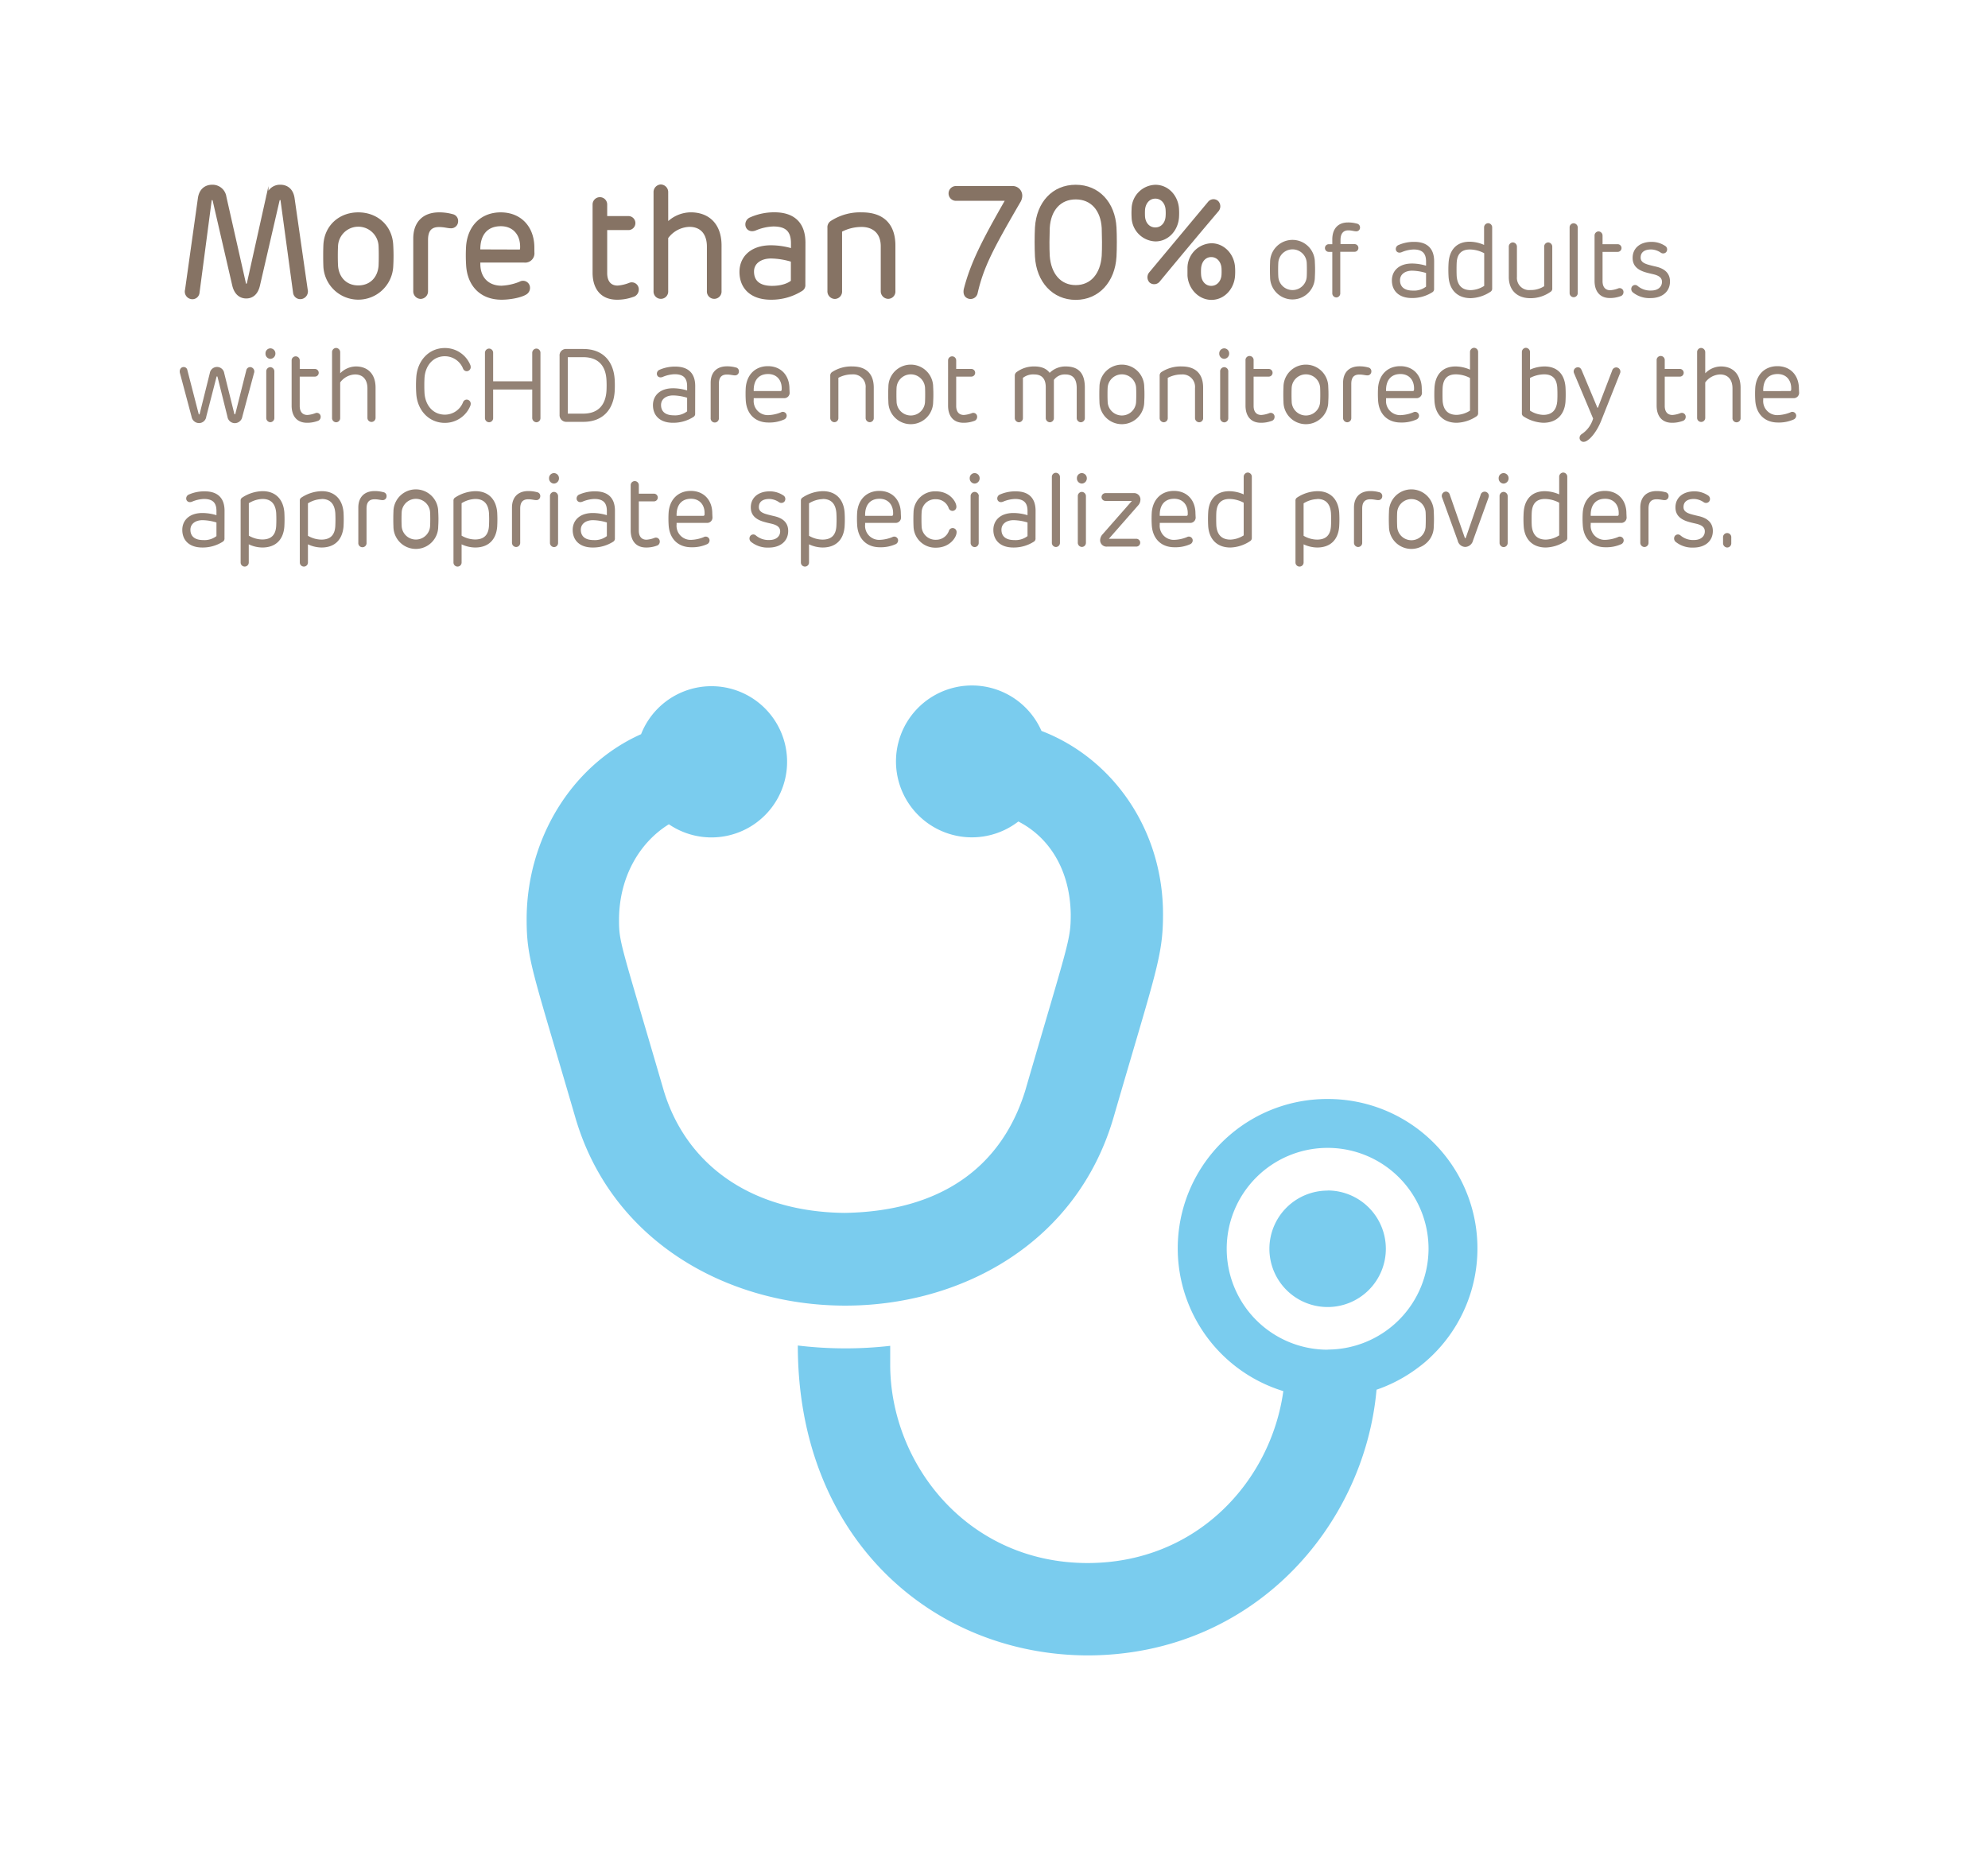 <svg id="Layer_4" data-name="Layer 4" xmlns="http://www.w3.org/2000/svg" viewBox="0 0 621.5 583.6"><defs><style>.cls-1{fill:#867364;stroke:#867364;stroke-miterlimit:10;stroke-width:0.75px;}.cls-2{fill:#938275;}.cls-3{fill:#7accee;}</style></defs><title>more-than-70-percent-adults-monitored-chd</title><path class="cls-1" d="M88.08,62.66c0-.25-.19-.49-.48-.49a.55.55,0,0,0-.56.44L80.9,89.21c-.57,2.5-2,3.73-3.92,3.73s-3.4-1.23-4-3.73l-6.14-26.6c-.09-.25-.23-.44-.52-.44a.57.57,0,0,0-.52.49L62,91.52a1.86,1.86,0,0,1-2.41,1.57,2,2,0,0,1-1.37-2.45L62.24,62c.38-2.69,2.08-3.87,4.11-3.87a4,4,0,0,1,4.06,3.48l6.1,27a.56.56,0,0,0,.52.49c.28,0,.47-.3.52-.49l6-27a4,4,0,0,1,4.1-3.48c2,0,3.69,1.18,4.07,3.87l4.1,28.57a2.06,2.06,0,0,1-1.37,2.5A1.9,1.9,0,0,1,92,91.52Z"/><path class="cls-1" d="M122.55,76.48a57.55,57.55,0,0,1,0,7,10.56,10.56,0,0,1-21.07,0c-.09-2-.09-5,0-7,.33-5.74,4.72-9.71,10.53-9.71S122.21,70.74,122.55,76.48Zm-17.24.29c-.1,1.71-.1,4.75,0,6.42.33,3.82,2.88,6.42,6.7,6.42s6.38-2.6,6.71-6.42c.09-1.67.09-4.71,0-6.42a6.72,6.72,0,0,0-13.41,0Z"/><path class="cls-1" d="M142.85,69.18A1.81,1.81,0,0,1,141,71c-1,0-2.08-.39-3.73-.39-2.65,0-3.83,1.42-3.83,4.41V91.08a2,2,0,0,1-1.93,2,2,2,0,0,1-1.94-2V74.56c0-4.8,2.74-7.79,7.7-7.79a15,15,0,0,1,4.11.54A1.78,1.78,0,0,1,142.85,69.18Z"/><path class="cls-1" d="M166.69,78.88a2.53,2.53,0,0,1-2.78,2.84H149.79v.78c0,4.61,2.88,7.2,7,7.2a17.41,17.41,0,0,0,5.77-1.27A1.81,1.81,0,0,1,165.32,90a2,2,0,0,1-1,1.76c-1.52.93-4.82,1.57-7.51,1.57-6.52,0-10.39-4.26-10.72-10.53a47.48,47.48,0,0,1,0-5.88c.52-6.32,4.68-10.15,10.44-10.15,6.23,0,10.15,4.41,10.15,10.64Zm-4.34-.49c.38,0,.57-.2.61-.59.29-4.46-2.31-7.45-6.37-7.45-4.63,0-6.94,3.14-6.8,8Z"/><path class="cls-1" d="M192.9,93.33c-5.06,0-7.27-3.48-7.27-8.08V63.93a1.91,1.91,0,1,1,3.82,0v4h7.13a1.82,1.82,0,0,1,0,3.63h-7.13V85.39c0,2.45,1.09,4.27,3.64,4.27a12.7,12.7,0,0,0,3.77-.89,1.81,1.81,0,0,1,2.46,1.82,2,2,0,0,1-1.56,1.91A14.07,14.07,0,0,1,192.9,93.33Z"/><path class="cls-1" d="M208.53,70a10.43,10.43,0,0,1,7.41-3.24c5.48,0,9.26,3.43,9.26,10V91a1.92,1.92,0,1,1-3.83,0V77.11c0-4.06-2.08-6.56-5.85-6.56a9,9,0,0,0-7,3.77V91a1.92,1.92,0,1,1-3.83,0V60.11a2,2,0,0,1,1.89-2.06,2,2,0,0,1,1.94,2.06Z"/><path class="cls-1" d="M251.4,89a1.7,1.7,0,0,1-.8,1.62A17.63,17.63,0,0,1,241,93.33c-6.19,0-9.45-3.43-9.45-8.33,0-4.31,3.12-7.94,9.49-7.94a23.26,23.26,0,0,1,6.61,1v-2c0-4-1.88-5.63-5.9-5.63a15.76,15.76,0,0,0-5.62,1.27c-1.6.64-2.74-.29-2.74-1.52a2,2,0,0,1,1.23-1.86,18.08,18.08,0,0,1,7.51-1.57c5.62,0,9.3,2.75,9.3,9.17Zm-3.78-1V81.52a23.75,23.75,0,0,0-6.56-1.08c-3.21,0-5.71,1.62-5.71,4.46,0,3.09,2,4.85,6,4.85C245.22,89.75,247.2,88.38,247.62,87.94Z"/><path class="cls-1" d="M279.55,91a1.91,1.91,0,0,1-1.89,2.06A2,2,0,0,1,275.72,91V77c0-4.51-2.93-6.42-6.33-6.42a13.79,13.79,0,0,0-6.51,1.61V91A1.94,1.94,0,0,1,261,93.09,2,2,0,0,1,259.05,91V71.18a1.93,1.93,0,0,1,.85-1.76,16.47,16.47,0,0,1,9.59-2.65c6.61,0,10.06,3.58,10.06,10Z"/><path class="cls-1" d="M316.38,58.54a2.64,2.64,0,0,1,2.83,2.7,3.66,3.66,0,0,1-.62,1.91c-8.26,14.26-11.38,20-13.31,28.37a1.89,1.89,0,0,1-2.74,1.37c-1-.49-1.09-1.67-.8-2.7,2.07-7.88,5.47-14.65,13-27.78H299a1.94,1.94,0,1,1,0-3.87Z"/><path class="cls-1" d="M323.93,80.2c-.14-2.6-.14-6.52,0-9.06.47-7.7,5.29-13,12.37-13s11.95,5.34,12.37,13c.14,2.59.14,6.46,0,9.06-.42,7.69-5.33,13.18-12.37,13.18S324.35,87.89,323.93,80.2ZM344.8,80c.14-2.5.09-6.22,0-8.72-.33-5.73-3.54-9.31-8.5-9.31s-8.17,3.58-8.5,9.31c-.09,2.5-.14,6.22,0,8.72.42,5.74,3.54,9.51,8.5,9.51S344.38,85.74,344.8,80Z"/><path class="cls-1" d="M368.22,65.4a20,20,0,0,1,0,2.45c-.24,4-3.16,7.25-7,7.25a7.34,7.34,0,0,1-7.08-7.25,20,20,0,0,1,0-2.45,7.27,7.27,0,0,1,7.08-7.25C365.06,58.15,368,61.38,368.22,65.4Zm-10.63.15a19.45,19.45,0,0,0,0,2.16c.15,2.15,1.56,3.77,3.59,3.77s3.45-1.62,3.59-3.82a14.82,14.82,0,0,0,0-2.11c-.14-2.16-1.56-3.82-3.59-3.82S357.78,63.39,357.59,65.55ZM378,63.3a1.79,1.79,0,0,1,2.55-.2,2,2,0,0,1,.14,2.65c-5.95,7-12.61,15-18.51,22.14a1.84,1.84,0,0,1-2.55.15,2,2,0,0,1-.1-2.6Zm7.74,20.38a20,20,0,0,1,0,2.45c-.23,4-3.21,7.25-7,7.25s-6.89-3.28-7.13-7.25c0-.84,0-1.67,0-2.45a7.39,7.39,0,0,1,7.13-7.25C382.53,76.43,385.55,79.71,385.74,83.68Zm-10.62.14a15.57,15.57,0,0,0,0,2.16c.14,2.16,1.55,3.77,3.54,3.77s3.44-1.61,3.59-3.77a19.43,19.43,0,0,0,0-2.16c-.15-2.15-1.56-3.82-3.59-3.82S375.3,81.67,375.12,83.82Z"/><path class="cls-2" d="M411.06,82a39.56,39.56,0,0,1,0,4.62,7,7,0,0,1-14,0c-.06-1.3-.06-3.29,0-4.62a7,7,0,0,1,14,0Zm-11.43.2c-.07,1.13-.07,3.15,0,4.25a4.45,4.45,0,0,0,8.89,0c.06-1.1.06-3.12,0-4.25a4.45,4.45,0,0,0-8.89,0Z"/><path class="cls-2" d="M416.51,74.85c0-3.18,1.66-5.3,4.91-5.3a10,10,0,0,1,2.76.36,1.2,1.2,0,0,1,1,1.24A1.14,1.14,0,0,1,424,72.32c-.69,0-1.44-.3-2.47-.3-1.69,0-2.45,1.14-2.45,3v1.3h4.39a1.2,1.2,0,1,1,0,2.4H419v12.9A1.28,1.28,0,0,1,417.79,93a1.3,1.3,0,0,1-1.28-1.37V78.75h-1.1a1.2,1.2,0,1,1,0-2.4h1.1Z"/><path class="cls-2" d="M448.33,90.29a1.12,1.12,0,0,1-.53,1.07,11.74,11.74,0,0,1-6.4,1.82c-4.1,0-6.26-2.27-6.26-5.52,0-2.86,2.07-5.27,6.3-5.27a15.48,15.48,0,0,1,4.38.68V81.74c0-2.63-1.25-3.74-3.91-3.74a10.42,10.42,0,0,0-3.73.85c-1.07.42-1.82-.2-1.82-1a1.34,1.34,0,0,1,.82-1.23,11.9,11.9,0,0,1,5-1c3.72,0,6.17,1.82,6.17,6.07Zm-2.51-.68V85.35a15.78,15.78,0,0,0-4.35-.72c-2.13,0-3.79,1.08-3.79,3,0,2,1.31,3.22,4,3.22A6.13,6.13,0,0,0,445.82,89.61Z"/><path class="cls-2" d="M459.44,75.57a11.36,11.36,0,0,1,4.52,1V71.15a1.32,1.32,0,0,1,1.25-1.37,1.3,1.3,0,0,1,1.28,1.37v19a1.13,1.13,0,0,1-.53,1.07,11.75,11.75,0,0,1-6.17,2c-4.17,0-6.61-2.57-6.92-6.56a35.15,35.15,0,0,1,0-4.59C453.18,78,455.47,75.57,459.44,75.57Zm.38,15.14A8.23,8.23,0,0,0,464,89.38V79.17A9.73,9.73,0,0,0,459.54,78c-2.7,0-4,1.46-4.14,4.12-.06,1-.06,3.16,0,4.26C455.65,89.25,457.09,90.71,459.82,90.71Z"/><path class="cls-2" d="M471.69,77.16a1.3,1.3,0,0,1,1.25-1.37,1.33,1.33,0,0,1,1.29,1.37v9.42a3.82,3.82,0,0,0,4.19,4.1,7.71,7.71,0,0,0,4.33-1.2V77.16A1.3,1.3,0,0,1,484,75.79a1.34,1.34,0,0,1,1.28,1.37v13a1.13,1.13,0,0,1-.53,1.07,10.76,10.76,0,0,1-6.33,2c-4,0-6.73-2.37-6.73-6.63Z"/><path class="cls-2" d="M493.24,71.15v20.5a1.27,1.27,0,1,1-2.54,0V71.15A1.27,1.27,0,0,1,492,69.81,1.32,1.32,0,0,1,493.24,71.15Z"/><path class="cls-2" d="M503.32,93.18c-3.35,0-4.82-2.31-4.82-5.36V73.68a1.28,1.28,0,0,1,1.25-1.33A1.3,1.3,0,0,1,501,73.68v2.67h4.73a1.2,1.2,0,0,1,0,2.4H501v9.17c0,1.62.72,2.82,2.41,2.82a8.48,8.48,0,0,0,2.5-.58,1.2,1.2,0,0,1,1.63,1.2,1.3,1.3,0,0,1-1,1.27A9.5,9.5,0,0,1,503.32,93.18Z"/><path class="cls-2" d="M522.08,88c0,3.19-2.44,5.2-6.07,5.2a8.25,8.25,0,0,1-5.58-1.82,1.38,1.38,0,0,1-.25-1.75,1.19,1.19,0,0,1,1.75-.26,6.07,6.07,0,0,0,4.29,1.46c2.13,0,3.36-1.17,3.36-2.7,0-1.14-.72-1.88-2.51-2.34-1.06-.26-1.06-.23-2.26-.55-2.91-.78-4.41-2.18-4.41-4.62,0-3.08,2.41-5,5.86-5A7.6,7.6,0,0,1,520.74,77a1.31,1.31,0,0,1,.15,1.82,1.28,1.28,0,0,1-1.69.17,5.59,5.59,0,0,0-3-1c-2.19,0-3.29.94-3.29,2.54,0,1,.57,1.72,2.45,2.24,1,.29,2.1.52,2.6.65C520.64,84.11,522.08,85.61,522.08,88Z"/><path class="cls-2" d="M68,117.82a.16.16,0,0,0-.16-.13.14.14,0,0,0-.15.13l-3.2,12.41a2.3,2.3,0,0,1-2.25,2.05,2.39,2.39,0,0,1-2.35-2l-3.64-13.65c-.25-1,.28-1.88,1.16-1.88a1.15,1.15,0,0,1,1.16.94l3.54,13.72c0,.09.09.16.16.16s.12-.07.15-.16l3.17-12.74a2.28,2.28,0,0,1,4.51,0l3.16,12.71c0,.09.1.16.16.16s.12-.07.15-.16L77,115.77a1.24,1.24,0,0,1,1.25-1,1.37,1.37,0,0,1,1.16,1.88l-3.66,13.65a2.39,2.39,0,0,1-2.32,2,2.34,2.34,0,0,1-2.32-2Z"/><path class="cls-2" d="M84.49,112.19A1.6,1.6,0,0,1,83,110.54a1.55,1.55,0,0,1,1.53-1.63,1.59,1.59,0,0,1,1.57,1.63A1.63,1.63,0,0,1,84.49,112.19Zm1.28,4v14.49A1.29,1.29,0,0,1,84.49,132a1.32,1.32,0,0,1-1.25-1.37V116.16a1.3,1.3,0,0,1,1.25-1.37A1.32,1.32,0,0,1,85.77,116.16Z"/><path class="cls-2" d="M96,132.18c-3.36,0-4.83-2.31-4.83-5.36V112.68a1.27,1.27,0,1,1,2.54,0v2.67h4.73a1.2,1.2,0,0,1,0,2.4H93.7v9.17c0,1.62.72,2.82,2.41,2.82a8.62,8.62,0,0,0,2.51-.58,1.2,1.2,0,0,1,1.63,1.2,1.31,1.31,0,0,1-1,1.27A9.4,9.4,0,0,1,96,132.18Z"/><path class="cls-2" d="M106.35,116.71a7,7,0,0,1,4.92-2.14c3.63,0,6.14,2.27,6.14,6.63v9.45a1.27,1.27,0,1,1-2.54,0v-9.23c0-2.69-1.38-4.35-3.88-4.35a6,6,0,0,0-4.64,2.5v11.08a1.29,1.29,0,0,1-1.28,1.37,1.31,1.31,0,0,1-1.26-1.37v-20.5a1.31,1.31,0,0,1,1.26-1.37,1.34,1.34,0,0,1,1.28,1.37Z"/><path class="cls-2" d="M144.75,125.78a1.25,1.25,0,0,1,1.19-.85,1.29,1.29,0,0,1,1.22,1.27,2.17,2.17,0,0,1-.09.59,8.57,8.57,0,0,1-8,5.42c-5,0-8.58-3.93-8.93-9.06a38.62,38.62,0,0,1,0-5.27c.38-5.1,3.89-9.07,8.93-9.07a8.55,8.55,0,0,1,8,5.4,2.38,2.38,0,0,1,.09.62,1.28,1.28,0,0,1-1.22,1.23,1.25,1.25,0,0,1-1.19-.84,6.12,6.12,0,0,0-5.67-3.84c-3.63,0-6.05,2.83-6.36,6.63a46.52,46.52,0,0,0,0,5c.31,3.83,2.73,6.63,6.36,6.63A6.1,6.1,0,0,0,144.75,125.78Z"/><path class="cls-2" d="M151.61,110.34a1.33,1.33,0,0,1,1.28-1.36,1.3,1.3,0,0,1,1.28,1.36v8.87h12.22v-8.87a1.34,1.34,0,0,1,1.29-1.36,1.3,1.3,0,0,1,1.28,1.36v20.31a1.3,1.3,0,0,1-1.28,1.37,1.37,1.37,0,0,1-1.29-1.37v-8.87H154.17v8.87a1.29,1.29,0,0,1-1.28,1.37,1.32,1.32,0,0,1-1.28-1.37Z"/><path class="cls-2" d="M177.1,131.89a2.09,2.09,0,0,1-2.16-2.21V111.32a2,2,0,0,1,2.16-2.21h5.23c6.36,0,9.52,4.06,9.84,9.62a34.82,34.82,0,0,1,0,3.54c-.32,5.52-3.48,9.62-9.84,9.62Zm12.5-13.07c-.22-4.29-2.41-7.15-7.27-7.15h-4.82v17.65h4.82c4.82,0,7-2.86,7.27-7.12A31.73,31.73,0,0,0,189.6,118.82Z"/><path class="cls-2" d="M217.32,129.29a1.11,1.11,0,0,1-.54,1.07,11.66,11.66,0,0,1-6.39,1.82c-4.1,0-6.26-2.27-6.26-5.52,0-2.86,2.06-5.27,6.29-5.27a15.49,15.49,0,0,1,4.39.68v-1.33c0-2.63-1.25-3.74-3.92-3.74a10.31,10.31,0,0,0-3.72.85c-1.07.42-1.82-.2-1.82-1a1.34,1.34,0,0,1,.81-1.23,11.9,11.9,0,0,1,5-1c3.73,0,6.18,1.82,6.18,6.07Zm-2.51-.68v-4.26a15.78,15.78,0,0,0-4.36-.72c-2.13,0-3.79,1.08-3.79,3,0,2,1.32,3.22,4,3.22A6.14,6.14,0,0,0,214.81,128.61Z"/><path class="cls-2" d="M231,116.16a1.19,1.19,0,0,1-1.25,1.2c-.63,0-1.38-.26-2.48-.26-1.75,0-2.53.94-2.53,2.93v10.66a1.29,1.29,0,1,1-2.57,0v-11c0-3.18,1.81-5.16,5.1-5.16a10.07,10.07,0,0,1,2.73.35A1.18,1.18,0,0,1,231,116.16Z"/><path class="cls-2" d="M246.85,122.59a1.68,1.68,0,0,1-1.85,1.89h-9.37V125a4.4,4.4,0,0,0,4.67,4.78,11.45,11.45,0,0,0,3.82-.85,1.21,1.21,0,0,1,1.82,1,1.34,1.34,0,0,1-.69,1.17,11.27,11.27,0,0,1-5,1c-4.32,0-6.89-2.83-7.11-7a33.4,33.4,0,0,1,0-3.9c.35-4.19,3.1-6.72,6.92-6.72,4.14,0,6.74,2.92,6.74,7.05Zm-2.88-.32c.25,0,.37-.13.4-.39.19-3-1.53-4.94-4.23-4.94-3.07,0-4.6,2.08-4.51,5.33Z"/><path class="cls-2" d="M273.16,130.65A1.27,1.27,0,0,1,271.9,132a1.32,1.32,0,0,1-1.28-1.37v-9.32a3.9,3.9,0,0,0-4.2-4.26,9.12,9.12,0,0,0-4.32,1.07v12.51a1.28,1.28,0,0,1-1.26,1.37,1.33,1.33,0,0,1-1.28-1.37V117.49a1.29,1.29,0,0,1,.57-1.17,10.93,10.93,0,0,1,6.35-1.75c4.39,0,6.68,2.37,6.68,6.63Z"/><path class="cls-2" d="M291.73,121a39.56,39.56,0,0,1,0,4.62,7,7,0,0,1-14,0c-.07-1.3-.07-3.29,0-4.62a7,7,0,0,1,14,0Zm-11.44.2c-.06,1.13-.06,3.15,0,4.25a4.45,4.45,0,0,0,8.9,0c.06-1.1.06-3.12,0-4.25a4.46,4.46,0,0,0-8.9,0Z"/><path class="cls-2" d="M301.22,132.18c-3.36,0-4.83-2.31-4.83-5.36V112.68a1.27,1.27,0,1,1,2.54,0v2.67h4.73a1.2,1.2,0,0,1,0,2.4h-4.73v9.17c0,1.62.72,2.82,2.41,2.82a8.62,8.62,0,0,0,2.51-.58,1.2,1.2,0,0,1,1.63,1.2,1.31,1.31,0,0,1-1,1.27A9.4,9.4,0,0,1,301.22,132.18Z"/><path class="cls-2" d="M339.15,130.65a1.29,1.29,0,0,1-1.26,1.37,1.32,1.32,0,0,1-1.28-1.37v-9.29c0-3-1.25-4.29-3.57-4.29a4.18,4.18,0,0,0-3.57,1.72v11.86a1.29,1.29,0,0,1-1.26,1.37,1.32,1.32,0,0,1-1.28-1.37v-9.58c0-2.8-1.38-4-3.57-4a5.22,5.22,0,0,0-3.57,1.07v12.51a1.29,1.29,0,0,1-1.26,1.37,1.32,1.32,0,0,1-1.28-1.37V117.52a1.4,1.4,0,0,1,.66-1.26,9.06,9.06,0,0,1,5.42-1.69c2.28,0,3.85.68,4.82,2a7,7,0,0,1,5-2c4.29,0,6,2.37,6,6.63Z"/><path class="cls-2" d="M357.72,121a39.56,39.56,0,0,1,0,4.62,7,7,0,0,1-14,0c-.06-1.3-.06-3.29,0-4.62a7,7,0,0,1,14,0Zm-11.44.2c-.06,1.13-.06,3.15,0,4.25a4.45,4.45,0,0,0,8.9,0c.06-1.1.06-3.12,0-4.25a4.46,4.46,0,0,0-8.9,0Z"/><path class="cls-2" d="M376.13,130.65a1.26,1.26,0,0,1-1.25,1.37,1.33,1.33,0,0,1-1.29-1.37v-9.32a3.9,3.9,0,0,0-4.19-4.26,9.16,9.16,0,0,0-4.33,1.07v12.51a1.28,1.28,0,0,1-1.25,1.37,1.32,1.32,0,0,1-1.28-1.37V117.49a1.28,1.28,0,0,1,.56-1.17,11,11,0,0,1,6.36-1.75c4.38,0,6.67,2.37,6.67,6.63Z"/><path class="cls-2" d="M382.71,112.19a1.6,1.6,0,0,1-1.54-1.65,1.56,1.56,0,0,1,1.54-1.63,1.58,1.58,0,0,1,1.56,1.63A1.63,1.63,0,0,1,382.71,112.19Zm1.28,4v14.49a1.29,1.29,0,0,1-1.28,1.37,1.33,1.33,0,0,1-1.26-1.37V116.16a1.31,1.31,0,0,1,1.26-1.37A1.32,1.32,0,0,1,384,116.16Z"/><path class="cls-2" d="M394.2,132.18c-3.35,0-4.82-2.31-4.82-5.36V112.68a1.27,1.27,0,1,1,2.53,0v2.67h4.73a1.2,1.2,0,0,1,0,2.4h-4.73v9.17c0,1.62.72,2.82,2.42,2.82a8.55,8.55,0,0,0,2.5-.58,1.2,1.2,0,0,1,1.63,1.2,1.3,1.3,0,0,1-1,1.27A9.5,9.5,0,0,1,394.2,132.18Z"/><path class="cls-2" d="M415.25,121a39.56,39.56,0,0,1,0,4.62,7,7,0,0,1-14,0c-.07-1.3-.07-3.29,0-4.62a7,7,0,0,1,14,0Zm-11.44.2c-.06,1.13-.06,3.15,0,4.25a4.45,4.45,0,0,0,8.9,0c.06-1.1.06-3.12,0-4.25a4.46,4.46,0,0,0-8.9,0Z"/><path class="cls-2" d="M428.72,116.16a1.2,1.2,0,0,1-1.26,1.2c-.62,0-1.38-.26-2.47-.26-1.76,0-2.54.94-2.54,2.93v10.66a1.29,1.29,0,0,1-1.28,1.33,1.32,1.32,0,0,1-1.29-1.33v-11c0-3.18,1.82-5.16,5.11-5.16a10,10,0,0,1,2.72.35A1.19,1.19,0,0,1,428.72,116.16Z"/><path class="cls-2" d="M444.53,122.59a1.68,1.68,0,0,1-1.85,1.89h-9.36V125a4.39,4.39,0,0,0,4.66,4.78,11.4,11.4,0,0,0,3.82-.85,1.21,1.21,0,0,1,1.82,1,1.32,1.32,0,0,1-.69,1.17,11.27,11.27,0,0,1-5,1c-4.32,0-6.89-2.83-7.11-7a33.4,33.4,0,0,1,0-3.9c.35-4.19,3.1-6.72,6.93-6.72,4.13,0,6.73,2.92,6.73,7.05Zm-2.88-.32c.25,0,.37-.13.41-.39.18-3-1.54-4.94-4.23-4.94-3.07,0-4.61,2.08-4.51,5.33Z"/><path class="cls-2" d="M455.05,114.57a11.35,11.35,0,0,1,4.51,1v-5.46a1.33,1.33,0,0,1,1.26-1.37,1.3,1.3,0,0,1,1.28,1.37v19a1.13,1.13,0,0,1-.53,1.07,11.75,11.75,0,0,1-6.17,2c-4.17,0-6.61-2.57-6.93-6.56a39,39,0,0,1,0-4.59C448.79,117,451.07,114.57,455.05,114.57Zm.38,15.14a8.19,8.19,0,0,0,4.13-1.33V118.17a9.69,9.69,0,0,0-4.42-1.13c-2.69,0-3.94,1.46-4.13,4.12-.06,1-.06,3.16,0,4.26C451.26,128.25,452.7,129.71,455.43,129.71Z"/><path class="cls-2" d="M489.41,125.62c-.31,4-2.76,6.56-6.92,6.56a12.18,12.18,0,0,1-6.21-2,1.11,1.11,0,0,1-.5-1.07v-19a1.31,1.31,0,0,1,1.26-1.37,1.35,1.35,0,0,1,1.28,1.37v5.46a11.23,11.23,0,0,1,4.51-1c4,0,6.27,2.4,6.58,6.43A39.56,39.56,0,0,1,489.41,125.62Zm-2.57-4.42c-.16-2.7-1.41-4.16-4.1-4.16a9.69,9.69,0,0,0-4.42,1.13v10.21a8.1,8.1,0,0,0,4.14,1.33c2.72,0,4.13-1.46,4.38-4.29A39.57,39.57,0,0,0,486.84,121.2Z"/><path class="cls-2" d="M492.1,116.71a1.31,1.31,0,0,1,1.19-1.88c.63,0,.94.39,1.19.94l4.86,11.6c0,.07.06.1.12.1s.09,0,.13-.1l4.41-11.5a1.34,1.34,0,0,1,1.26-1,1.32,1.32,0,0,1,1.19,1.88l-5.89,14.82c-1.19,3-3,5.33-4.36,6.18a2.1,2.1,0,0,1-1.12.39,1.23,1.23,0,0,1-1.26-1.24,1.38,1.38,0,0,1,.6-1.14,8.73,8.73,0,0,0,3.63-4.9Z"/><path class="cls-2" d="M522.73,132.18c-3.35,0-4.82-2.31-4.82-5.36V112.68a1.27,1.27,0,1,1,2.53,0v2.67h4.73a1.2,1.2,0,0,1,0,2.4h-4.73v9.17c0,1.62.72,2.82,2.42,2.82a8.55,8.55,0,0,0,2.5-.58,1.2,1.2,0,0,1,1.63,1.2,1.3,1.3,0,0,1-1,1.27A9.5,9.5,0,0,1,522.73,132.18Z"/><path class="cls-2" d="M533.1,116.71a6.91,6.91,0,0,1,4.91-2.14c3.64,0,6.14,2.27,6.14,6.63v9.45a1.27,1.27,0,1,1-2.53,0v-9.23c0-2.69-1.38-4.35-3.89-4.35a6,6,0,0,0-4.63,2.5v11.08a1.27,1.27,0,1,1-2.54,0v-20.5a1.3,1.3,0,0,1,1.25-1.37,1.35,1.35,0,0,1,1.29,1.37Z"/><path class="cls-2" d="M562.44,122.59a1.68,1.68,0,0,1-1.85,1.89h-9.36V125a4.39,4.39,0,0,0,4.67,4.78,11.5,11.5,0,0,0,3.82-.85,1.21,1.21,0,0,1,1.82,1,1.34,1.34,0,0,1-.69,1.17,11.35,11.35,0,0,1-5,1c-4.32,0-6.89-2.83-7.11-7a31.23,31.23,0,0,1,0-3.9c.34-4.19,3.1-6.72,6.92-6.72,4.13,0,6.73,2.92,6.73,7.05Zm-2.88-.32a.38.38,0,0,0,.41-.39c.19-3-1.54-4.94-4.23-4.94-3.07,0-4.6,2.08-4.51,5.33Z"/><path class="cls-2" d="M70.18,168.29a1.12,1.12,0,0,1-.53,1.07,11.69,11.69,0,0,1-6.39,1.82c-4.11,0-6.27-2.27-6.27-5.52,0-2.86,2.07-5.27,6.3-5.27a15.43,15.43,0,0,1,4.38.68v-1.33c0-2.63-1.25-3.74-3.91-3.74a10.42,10.42,0,0,0-3.73.85c-1.06.42-1.82-.2-1.82-1a1.34,1.34,0,0,1,.82-1.23,11.9,11.9,0,0,1,5-1c3.73,0,6.17,1.82,6.17,6.07Zm-2.51-.68v-4.26a15.65,15.65,0,0,0-4.35-.72c-2.13,0-3.79,1.08-3.79,3,0,2,1.31,3.22,4,3.22A6.1,6.1,0,0,0,67.67,167.61Z"/><path class="cls-2" d="M82,171.18a10.17,10.17,0,0,1-4.23-1v5.69a1.27,1.27,0,1,1-2.54,0V156.56a1.06,1.06,0,0,1,.5-1,12,12,0,0,1,6.36-2c4.07,0,6.45,2.56,6.8,6.56a38.88,38.88,0,0,1,0,4.58C88.56,168.78,86.15,171.18,82,171.18ZM82.08,156a8.6,8.6,0,0,0-4.29,1.33v10.14a8.55,8.55,0,0,0,4.17,1.2c2.88,0,4.19-1.46,4.38-4.13a40.15,40.15,0,0,0,0-4.25C86.09,157.5,84.71,156,82.08,156Z"/><path class="cls-2" d="M100.5,171.18a10.17,10.17,0,0,1-4.23-1v5.69a1.27,1.27,0,1,1-2.54,0V156.56a1.06,1.06,0,0,1,.5-1,12,12,0,0,1,6.36-2c4.07,0,6.45,2.56,6.8,6.56a38.88,38.88,0,0,1,0,4.58C107,168.78,104.63,171.18,100.5,171.18Zm.06-15.14a8.6,8.6,0,0,0-4.29,1.33v10.14a8.54,8.54,0,0,0,4.16,1.2c2.89,0,4.2-1.46,4.39-4.13a40.15,40.15,0,0,0,0-4.25C104.57,157.5,103.19,156,100.56,156Z"/><path class="cls-2" d="M120.85,155.16a1.19,1.19,0,0,1-1.25,1.2c-.63,0-1.38-.26-2.47-.26-1.76,0-2.54.94-2.54,2.93v10.66a1.29,1.29,0,1,1-2.57,0v-11c0-3.18,1.82-5.16,5.11-5.16a10,10,0,0,1,2.72.35A1.18,1.18,0,0,1,120.85,155.16Z"/><path class="cls-2" d="M137,160a35.61,35.61,0,0,1,0,4.62,7,7,0,0,1-14,0c-.06-1.3-.06-3.29,0-4.62a7,7,0,0,1,14,0Zm-11.43.2c-.06,1.13-.06,3.15,0,4.25a4.45,4.45,0,0,0,8.89,0c.07-1.1.07-3.12,0-4.25a4.45,4.45,0,0,0-8.89,0Z"/><path class="cls-2" d="M148.54,171.18a10.17,10.17,0,0,1-4.23-1v5.69a1.27,1.27,0,1,1-2.54,0V156.56a1.08,1.08,0,0,1,.5-1,12,12,0,0,1,6.36-2c4.07,0,6.46,2.56,6.8,6.56a38.88,38.88,0,0,1,0,4.58C155.09,168.78,152.67,171.18,148.54,171.18ZM148.6,156a8.6,8.6,0,0,0-4.29,1.33v10.14a8.55,8.55,0,0,0,4.17,1.2c2.88,0,4.19-1.46,4.38-4.13a37.64,37.64,0,0,0,0-4.25C152.61,157.5,151.23,156,148.6,156Z"/><path class="cls-2" d="M168.9,155.16a1.2,1.2,0,0,1-1.26,1.2c-.62,0-1.38-.26-2.47-.26-1.76,0-2.54.94-2.54,2.93v10.66a1.29,1.29,0,0,1-1.28,1.33,1.32,1.32,0,0,1-1.29-1.33v-11c0-3.18,1.82-5.16,5.11-5.16a10,10,0,0,1,2.72.35A1.19,1.19,0,0,1,168.9,155.16Z"/><path class="cls-2" d="M173.18,151.19a1.6,1.6,0,0,1-1.53-1.65,1.56,1.56,0,0,1,1.53-1.63,1.59,1.59,0,0,1,1.57,1.63A1.63,1.63,0,0,1,173.18,151.19Zm1.29,4v14.49a1.29,1.29,0,0,1-1.29,1.37,1.33,1.33,0,0,1-1.25-1.37V155.16a1.3,1.3,0,0,1,1.25-1.37A1.33,1.33,0,0,1,174.47,155.16Z"/><path class="cls-2" d="M192.23,168.29a1.12,1.12,0,0,1-.53,1.07,11.74,11.74,0,0,1-6.4,1.82c-4.1,0-6.26-2.27-6.26-5.52,0-2.86,2.07-5.27,6.3-5.27a15.48,15.48,0,0,1,4.38.68v-1.33c0-2.63-1.25-3.74-3.91-3.74a10.42,10.42,0,0,0-3.73.85c-1.07.42-1.82-.2-1.82-1a1.34,1.34,0,0,1,.82-1.23,11.9,11.9,0,0,1,5-1c3.72,0,6.17,1.82,6.17,6.07Zm-2.51-.68v-4.26a15.71,15.71,0,0,0-4.35-.72c-2.13,0-3.79,1.08-3.79,3,0,2,1.31,3.22,4,3.22A6.13,6.13,0,0,0,189.72,167.61Z"/><path class="cls-2" d="M202,171.18c-3.35,0-4.83-2.31-4.83-5.36V151.68a1.27,1.27,0,1,1,2.54,0v2.67h4.73a1.2,1.2,0,0,1,0,2.4h-4.73v9.17c0,1.62.72,2.82,2.41,2.82a8.55,8.55,0,0,0,2.51-.58,1.2,1.2,0,0,1,1.63,1.2,1.3,1.3,0,0,1-1,1.27A9.4,9.4,0,0,1,202,171.18Z"/><path class="cls-2" d="M222.73,161.59a1.68,1.68,0,0,1-1.84,1.89h-9.37V164a4.39,4.39,0,0,0,4.67,4.78,11.5,11.5,0,0,0,3.82-.85,1.21,1.21,0,0,1,1.82,1,1.34,1.34,0,0,1-.69,1.17,11.35,11.35,0,0,1-5,1c-4.32,0-6.89-2.83-7.11-7a31.23,31.23,0,0,1,0-3.9c.34-4.19,3.1-6.72,6.92-6.72,4.13,0,6.73,2.92,6.73,7.05Zm-2.88-.32a.38.38,0,0,0,.41-.39c.19-3-1.54-4.94-4.23-4.94-3.07,0-4.6,2.08-4.51,5.33Z"/><path class="cls-2" d="M246.41,166c0,3.19-2.44,5.2-6.08,5.2a8.22,8.22,0,0,1-5.57-1.82,1.38,1.38,0,0,1-.25-1.75,1.19,1.19,0,0,1,1.75-.26,6.07,6.07,0,0,0,4.29,1.46c2.13,0,3.35-1.17,3.35-2.7,0-1.14-.72-1.88-2.5-2.34-1.07-.26-1.07-.23-2.26-.55-2.91-.78-4.42-2.18-4.42-4.62,0-3.08,2.42-5,5.86-5a7.55,7.55,0,0,1,4.48,1.39,1.31,1.31,0,0,1,.16,1.82,1.28,1.28,0,0,1-1.69.17,5.59,5.59,0,0,0-3-1c-2.19,0-3.29.94-3.29,2.54,0,1,.56,1.72,2.44,2.24,1,.29,2.1.52,2.6.65C245,162.11,246.41,163.61,246.41,166Z"/><path class="cls-2" d="M257.15,171.18a10.21,10.21,0,0,1-4.23-1v5.69a1.27,1.27,0,1,1-2.54,0V156.56a1.07,1.07,0,0,1,.51-1,11.92,11.92,0,0,1,6.35-2c4.08,0,6.46,2.56,6.8,6.56a35,35,0,0,1,0,4.58C263.7,168.78,261.29,171.18,257.15,171.18Zm.06-15.14a8.63,8.63,0,0,0-4.29,1.33v10.14a8.55,8.55,0,0,0,4.17,1.2c2.88,0,4.2-1.46,4.38-4.13a35.43,35.43,0,0,0,0-4.25C261.22,157.5,259.84,156,257.21,156Z"/><path class="cls-2" d="M281.67,161.59a1.68,1.68,0,0,1-1.84,1.89h-9.37V164a4.39,4.39,0,0,0,4.67,4.78,11.5,11.5,0,0,0,3.82-.85,1.21,1.21,0,0,1,1.82,1,1.34,1.34,0,0,1-.69,1.17,11.35,11.35,0,0,1-5,1c-4.32,0-6.89-2.83-7.11-7a31.23,31.23,0,0,1,0-3.9c.34-4.19,3.1-6.72,6.92-6.72,4.13,0,6.73,2.92,6.73,7.05Zm-2.88-.32a.38.38,0,0,0,.41-.39c.19-3-1.54-4.94-4.23-4.94-3.07,0-4.6,2.08-4.51,5.33Z"/><path class="cls-2" d="M296.64,166a1.23,1.23,0,0,1,2.41.45c0,1.5-2.09,4.78-6.45,4.78a6.79,6.79,0,0,1-7-6.56c-.07-1.3-.07-3.32,0-4.62a6.68,6.68,0,0,1,7-6.43c4.36,0,6.39,3.31,6.39,4.77a1.25,1.25,0,0,1-1.19,1.34,1.26,1.26,0,0,1-1.22-.88,4.12,4.12,0,0,0-3.95-2.76,4.22,4.22,0,0,0-4.51,4.12c-.06.88-.06,3.16,0,4.29a4.33,4.33,0,0,0,4.51,4.26A4.23,4.23,0,0,0,296.64,166Z"/><path class="cls-2" d="M304.69,151.19a1.6,1.6,0,0,1-1.53-1.65,1.55,1.55,0,0,1,1.53-1.63,1.59,1.59,0,0,1,1.57,1.63A1.63,1.63,0,0,1,304.69,151.19Zm1.28,4v14.49a1.29,1.29,0,0,1-1.28,1.37,1.32,1.32,0,0,1-1.25-1.37V155.16a1.3,1.3,0,0,1,1.25-1.37A1.32,1.32,0,0,1,306,155.16Z"/><path class="cls-2" d="M323.73,168.29a1.1,1.1,0,0,1-.53,1.07,11.66,11.66,0,0,1-6.39,1.82c-4.1,0-6.26-2.27-6.26-5.52,0-2.86,2.06-5.27,6.29-5.27a15.49,15.49,0,0,1,4.39.68v-1.33c0-2.63-1.26-3.74-3.92-3.74a10.42,10.42,0,0,0-3.73.85c-1.06.42-1.81-.2-1.81-1a1.34,1.34,0,0,1,.81-1.23,11.9,11.9,0,0,1,5-1c3.73,0,6.17,1.82,6.17,6.07Zm-2.5-.68v-4.26a15.78,15.78,0,0,0-4.36-.72c-2.13,0-3.79,1.08-3.79,3,0,2,1.32,3.22,4,3.22A6.14,6.14,0,0,0,321.23,167.61Z"/><path class="cls-2" d="M331.37,149.15v20.5a1.29,1.29,0,0,1-1.28,1.37,1.3,1.3,0,0,1-1.25-1.37v-20.5a1.27,1.27,0,0,1,1.25-1.34A1.32,1.32,0,0,1,331.37,149.15Z"/><path class="cls-2" d="M338.2,151.19a1.6,1.6,0,0,1-1.53-1.65,1.55,1.55,0,0,1,1.53-1.63,1.59,1.59,0,0,1,1.57,1.63A1.63,1.63,0,0,1,338.2,151.19Zm1.29,4v14.49A1.29,1.29,0,0,1,338.2,171a1.32,1.32,0,0,1-1.25-1.37V155.16a1.3,1.3,0,0,1,1.25-1.37A1.33,1.33,0,0,1,339.49,155.16Z"/><path class="cls-2" d="M346.66,168.45h8.58a1.22,1.22,0,1,1,0,2.44h-9.08a2,2,0,0,1-2.23-2,2.87,2.87,0,0,1,.63-1.69l9.3-10.59h-8.24a1.22,1.22,0,0,1-1.25-1.2,1.25,1.25,0,0,1,1.25-1.24h8.71a2,2,0,0,1,2.2,1.89,2.79,2.79,0,0,1-.76,2Z"/><path class="cls-2" d="M373.78,161.59a1.68,1.68,0,0,1-1.85,1.89h-9.36V164a4.39,4.39,0,0,0,4.67,4.78,11.5,11.5,0,0,0,3.82-.85,1.2,1.2,0,0,1,1.81,1,1.32,1.32,0,0,1-.69,1.17,11.27,11.27,0,0,1-5,1c-4.32,0-6.89-2.83-7.11-7a33.4,33.4,0,0,1,0-3.9c.35-4.19,3.11-6.72,6.93-6.72,4.13,0,6.73,2.92,6.73,7.05Zm-2.88-.32a.38.38,0,0,0,.41-.39c.19-3-1.54-4.94-4.23-4.94-3.07,0-4.61,2.08-4.51,5.33Z"/><path class="cls-2" d="M384.3,153.57a11.31,11.31,0,0,1,4.51,1v-5.46a1.33,1.33,0,0,1,1.26-1.37,1.3,1.3,0,0,1,1.28,1.37v19a1.13,1.13,0,0,1-.53,1.07,11.75,11.75,0,0,1-6.17,2c-4.17,0-6.61-2.57-6.93-6.56a39,39,0,0,1,0-4.59C378,156,380.32,153.57,384.3,153.57Zm.38,15.14a8.16,8.16,0,0,0,4.13-1.33V157.17A9.64,9.64,0,0,0,384.4,156c-2.7,0-3.95,1.46-4.14,4.12-.06,1-.06,3.16,0,4.26C380.51,167.25,382,168.71,384.68,168.71Z"/><path class="cls-2" d="M411.77,171.18a10.21,10.21,0,0,1-4.23-1v5.69a1.27,1.27,0,1,1-2.54,0V156.56a1.08,1.08,0,0,1,.5-1,12,12,0,0,1,6.36-2c4.08,0,6.46,2.56,6.8,6.56a35,35,0,0,1,0,4.58C418.32,168.78,415.9,171.18,411.77,171.18Zm.06-15.14a8.6,8.6,0,0,0-4.29,1.33v10.14a8.55,8.55,0,0,0,4.17,1.2c2.88,0,4.19-1.46,4.38-4.13a35.43,35.43,0,0,0,0-4.25C415.84,157.5,414.46,156,411.83,156Z"/><path class="cls-2" d="M432.13,155.16a1.2,1.2,0,0,1-1.26,1.2c-.62,0-1.37-.26-2.47-.26-1.76,0-2.54.94-2.54,2.93v10.66a1.29,1.29,0,0,1-1.28,1.33,1.32,1.32,0,0,1-1.29-1.33v-11c0-3.18,1.82-5.16,5.11-5.16a10,10,0,0,1,2.72.35A1.19,1.19,0,0,1,432.13,155.16Z"/><path class="cls-2" d="M448.23,160a39.56,39.56,0,0,1,0,4.62,7,7,0,0,1-14,0c-.07-1.3-.07-3.29,0-4.62a7,7,0,0,1,14,0Zm-11.44.2c-.06,1.13-.06,3.15,0,4.25a4.45,4.45,0,0,0,8.9,0c.06-1.1.06-3.12,0-4.25a4.46,4.46,0,0,0-8.9,0Z"/><path class="cls-2" d="M465.3,155.71,460.5,169a2.61,2.61,0,0,1-2.44,2,2.5,2.5,0,0,1-2.35-2l-4.86-13.42a1.35,1.35,0,0,1,1.23-1.89,1.29,1.29,0,0,1,1.15.94l4.7,13.49c0,.1.1.13.16.13a.16.16,0,0,0,.16-.13l4.6-13.32a1.31,1.31,0,1,1,2.45.84Z"/><path class="cls-2" d="M470.05,151.19a1.6,1.6,0,0,1-1.53-1.65,1.56,1.56,0,0,1,1.53-1.63,1.59,1.59,0,0,1,1.57,1.63A1.63,1.63,0,0,1,470.05,151.19Zm1.29,4v14.49a1.29,1.29,0,0,1-1.29,1.37,1.32,1.32,0,0,1-1.25-1.37V155.16a1.3,1.3,0,0,1,1.25-1.37A1.33,1.33,0,0,1,471.34,155.16Z"/><path class="cls-2" d="M482.93,153.57a11.35,11.35,0,0,1,4.51,1v-5.46a1.32,1.32,0,0,1,1.25-1.37,1.3,1.3,0,0,1,1.28,1.37v19a1.13,1.13,0,0,1-.53,1.07,11.75,11.75,0,0,1-6.17,2c-4.17,0-6.61-2.57-6.92-6.56a35.15,35.15,0,0,1,0-4.59C476.66,156,479,153.57,482.93,153.57Zm.37,15.14a8.2,8.2,0,0,0,4.14-1.33V157.17A9.69,9.69,0,0,0,483,156c-2.69,0-3.95,1.46-4.13,4.12-.07,1-.07,3.16,0,4.26C479.14,167.25,480.58,168.71,483.3,168.71Z"/><path class="cls-2" d="M508.51,161.59a1.68,1.68,0,0,1-1.84,1.89H497.3V164a4.39,4.39,0,0,0,4.67,4.78,11.5,11.5,0,0,0,3.82-.85,1.21,1.21,0,0,1,1.82,1,1.34,1.34,0,0,1-.69,1.17,11.34,11.34,0,0,1-5,1c-4.33,0-6.9-2.83-7.11-7a29.51,29.51,0,0,1,0-3.9c.34-4.19,3.1-6.72,6.92-6.72,4.13,0,6.73,2.92,6.73,7.05Zm-2.88-.32a.38.38,0,0,0,.41-.39c.19-3-1.53-4.94-4.23-4.94-3.07,0-4.6,2.08-4.51,5.33Z"/><path class="cls-2" d="M521.64,155.16a1.2,1.2,0,0,1-1.26,1.2c-.62,0-1.38-.26-2.47-.26-1.76,0-2.54.94-2.54,2.93v10.66a1.29,1.29,0,0,1-1.28,1.33,1.32,1.32,0,0,1-1.29-1.33v-11c0-3.18,1.82-5.16,5.11-5.16a10,10,0,0,1,2.72.35A1.19,1.19,0,0,1,521.64,155.16Z"/><path class="cls-2" d="M535.48,166c0,3.19-2.45,5.2-6.08,5.2a8.25,8.25,0,0,1-5.58-1.82,1.39,1.39,0,0,1-.25-1.75,1.2,1.2,0,0,1,1.76-.26,6,6,0,0,0,4.29,1.46c2.13,0,3.35-1.17,3.35-2.7,0-1.14-.72-1.88-2.5-2.34-1.07-.26-1.07-.23-2.26-.55-2.91-.78-4.42-2.18-4.42-4.62,0-3.08,2.42-5,5.86-5a7.55,7.55,0,0,1,4.48,1.39,1.31,1.31,0,0,1,.16,1.82,1.28,1.28,0,0,1-1.69.17,5.64,5.64,0,0,0-3-1c-2.2,0-3.29.94-3.29,2.54,0,1,.56,1.72,2.44,2.24,1,.29,2.1.52,2.6.65C534,162.11,535.48,163.61,535.48,166Z"/><path class="cls-2" d="M541.24,168.06v1.76a1.3,1.3,0,0,1-1.29,1.36,1.35,1.35,0,0,1-1.28-1.36v-1.76a1.29,1.29,0,1,1,2.57,0Z"/><path class="cls-3" d="M348.16,349.24c13.17-45.36,15.43-50.19,15.43-63.42,0-26.41-15.67-48.73-38-57.3h0a23.74,23.74,0,1,0-7.23,28.32c9.54,4.86,16.17,15,16.38,29,0,8.11-.68,8.62-14.25,55.23-7.54,24.19-26.8,37.67-56.45,38.14-29.34-.3-49.53-15.14-56.52-38.18-13.65-46.81-14-46.19-14-53.69.11-13.45,6.64-24.12,15.59-29.63a23.64,23.64,0,1,0-8.69-28.17c-21.55,9.62-35.73,32.51-35.78,57.8,0,12.65,1.82,16,15.16,61.82C202.33,427.25,325.19,428.48,348.16,349.24Zm66.91,23a18.2,18.2,0,1,0,18.18,18.2A18.22,18.22,0,0,0,415.07,372.2Zm0-28.64a46.69,46.69,0,0,0-13.87,91.33c-3.87,28-26.88,53.71-61.14,53.75-37.54,0-61.59-30.88-61.76-61.75v-6.16a124.06,124.06,0,0,1-28.88-.1c0,60.49,42.3,96.77,90.64,96.89,51.72-.1,86.49-40.39,90.28-83.07a46.71,46.71,0,0,0-15.27-90.89Zm0,78.38a31.55,31.55,0,1,1,31.53-31.55A31.62,31.62,0,0,1,415.09,421.94Z"/></svg>